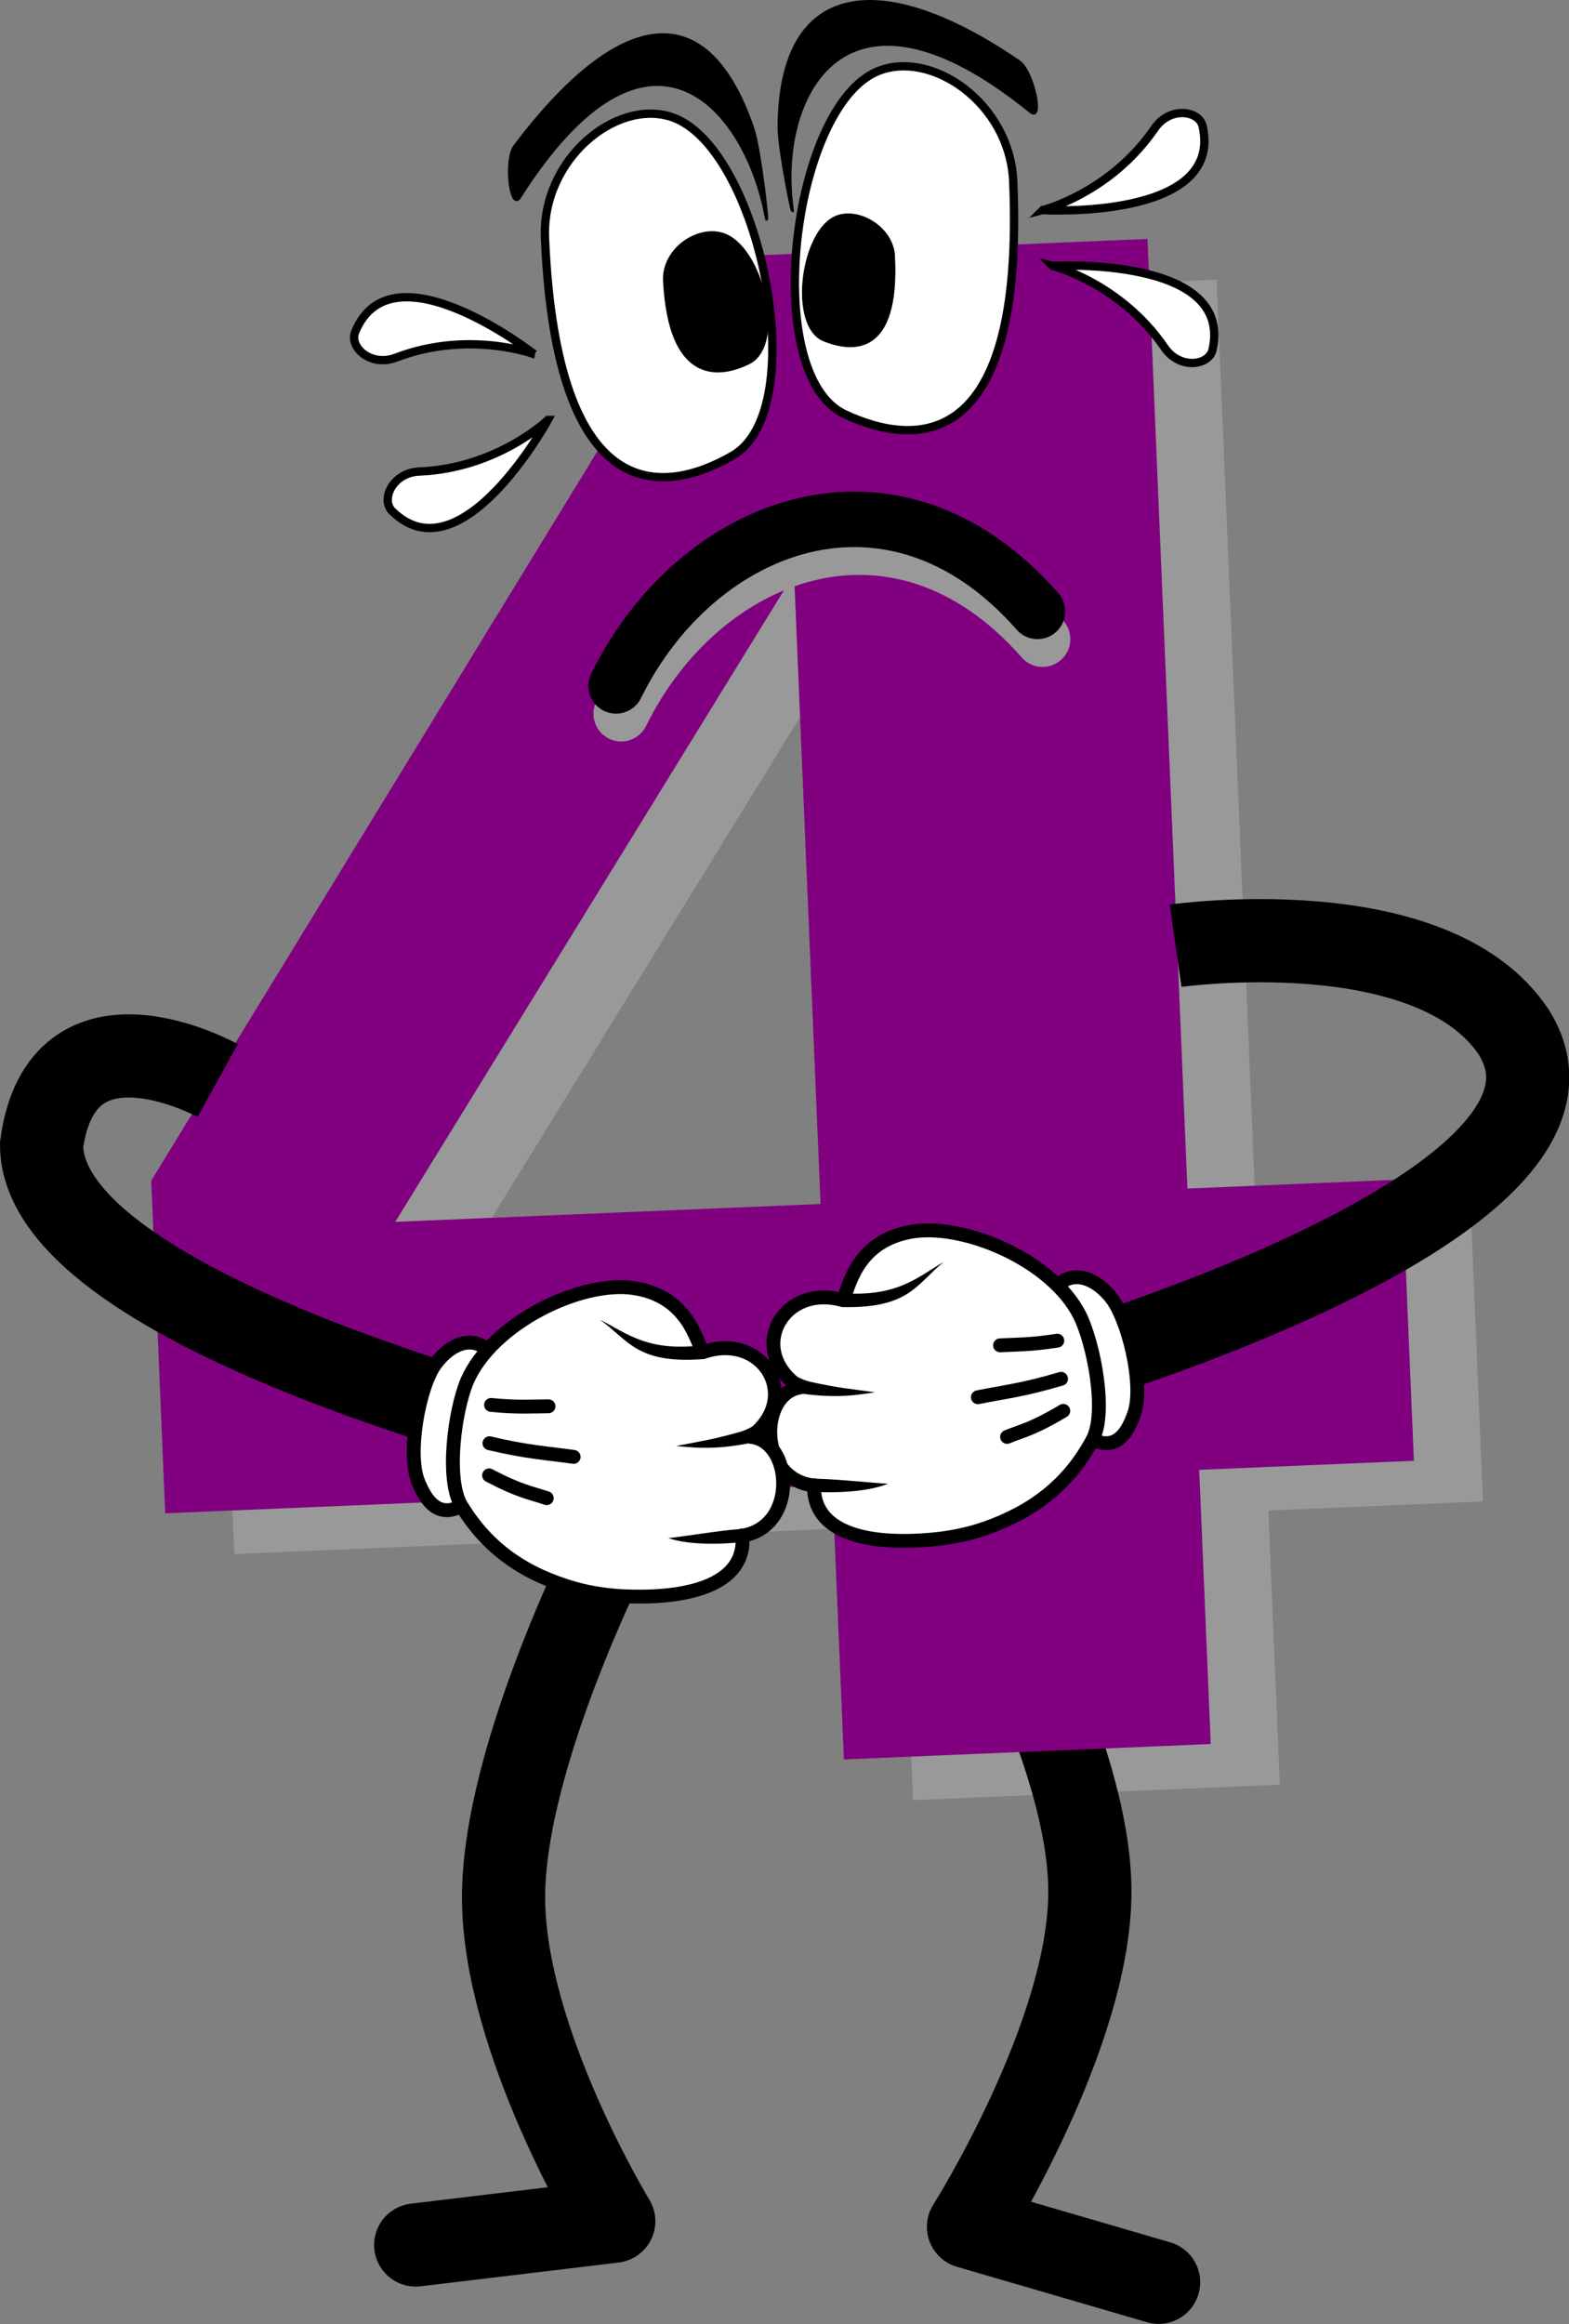 <?xml version="1.0" encoding="UTF-8"?>
<svg version="1.1" viewBox="0 0 565.89 837.99" xmlns="http://www.w3.org/2000/svg">
<rect x="0" y="0" width="565.89" height="837.99" fill="#808080" stroke="none"/>
<g transform="translate(348.67 -331.99)">
<path d="m-127.31 887.18s-39.737 77.296-39.737 128.92c0 51.622 39.737 116.8 39.737 116.8l-71.429 8.572" fill="none" stroke="#000" stroke-linecap="round" stroke-linejoin="round" stroke-width="30"/>
<g transform="matrix(.999 -.042 .042 .999 0 0)" fill="#999">
<path d="m-60.583 551.61-153.55 227.41h153.55v-227.41zm-23.287-115.34h155.73v342.75h77.501v101.52h-77.501v98.968h-132.44v-98.968h-240.87v-120.07l217.59-324.19z" fill="#999"/>
</g>
<path d="m0.634 889.2s43.778 73.255 43.778 124.88c0 51.622-43.778 120.84-43.778 120.84l68.571 20" fill="none" stroke="#000" stroke-linecap="round" stroke-linejoin="round" stroke-width="30"/>
<g transform="matrix(.999 -.042 .042 .999 0 0)" fill="#800080">
<path d="m-84.868 535.9-153.55 227.41h153.55v-227.41zm-23.287-115.34h155.73v342.75h77.501v101.52h-77.501v98.968h-132.44v-98.968h-240.87v-120.07l217.59-324.19z" fill="#800080"/>
</g>
<g transform="matrix(.635 -.027 .027 .635 90.328 177.92)" stroke="#000" stroke-width="4.722">
<path d="m-397.14 360.93c0 154.29 61.743 148.33 101.18 127.79 46.949-24.446 22.806-175.31-26.898-193.51-31.044-11.369-74.286 21.247-74.286 65.714z" fill="#fff"/>
<path d="m-328.88 388.06c0.543 56.437 26.849 54.476 43.595 47.102 19.933-8.777 9.108-64.046-12.15-70.879-13.277-4.268-31.601 7.511-31.445 23.777z"/>
</g>
<g transform="matrix(-.635 .027 .027 .635 -245.16 178.98)" stroke="#000">
<path d="m-397.14 360.93c0 154.29 61.743 148.33 101.18 127.79 46.949-24.446 22.806-175.31-26.898-193.51-31.044-11.369-74.286 21.247-74.286 65.714z" fill="#fff" stroke-width="4.722"/>
<path d="m-328.12 400.29c-0.513 56.436 25.628 54.053 42.383 46.409 19.944-9.098 10.231-64.201-10.736-70.694-13.096-4.055-31.499 8.019-31.646 24.285z" stroke-width=".393px"/>
</g>
<path d="m75.341 673s92.343-13.142 121.91 31.086c40.361 63.66-173.42 124.16-173.42 124.16" fill="none" stroke="#000" stroke-width="30"/>
<path d="m-270.16 721.6s-56.181-31.095-63.503 23.143c-0.18 61.381 196.54 108.34 196.54 108.34" fill="none" stroke="#000" stroke-width="30"/>
<g transform="matrix(1 .016 -.016 1 513.04 457.59)" fill="none" stroke-linecap="round" stroke-linejoin="round" stroke-width="20">
<path d="m-483.88 112.62c-53.153-58.631-123.53-29.939-151.52 29.294" stroke="#999"/>
<path d="m-485.88 102.62c-53.153-58.631-123.53-29.939-151.52 29.294" stroke="#000"/>
</g>
<g transform="matrix(.176 1.218 1.218 -.176 -1268.2 929.96)" label="Layer 1">
<path d="m89.471 1065.9c3.727 6.1-0.484 10-6.16 12.9-8.03 4.1-27.898 2.1-34.7-2-6.243-3.8-9.013-9.3-6.041-14.2" fill="#fff" stroke="#000" stroke-linecap="round" stroke-linejoin="round" stroke-width="4.061"/>
<path d="m21.354 1021c-0.857 15.7 13.893 40.3 31.364 46.1 9.022 2.9 29.326 3.8 36.494-1.5 12.278-9 18.478-20.7 21.288-35.1 0.99-5.1 1.24-10.9 0.95-15.7-1.024-19.615-7.218-34.207-20.606-31.93-4.089-16.074-28.906-12.222-29.025 0.06-12.665-14.242-31.088-0.957-23.514 16.06-2.806 2.21-16.056 5.71-16.951 22.01z" fill="#fff" stroke="#000" stroke-linecap="round" stroke-linejoin="round" stroke-width="4.061"/>
<path d="m63.149 981.41c3.929 12.412 3.106 19.678 3.233 23.104-2.27-7.878-2.635-9.935-5.668-18.124-0.518-1.393-1.346-2.925-2.65-4.626l5.085-0.354z" stroke-width="5.781"/>
<path d="m92.465 981.32c1.512 7.49 2.521 16.87 0.951 23.069-0.771-4.131-3.395-14.25-4.43-20.493 0.041-0.062-1.651-1.769 3.479-2.577z" stroke-width="5.781"/>
<path d="m79.642 1058.3c4.036-9.7 3.976-12.5 5.195-17.4" fill="none" stroke="#000" stroke-linecap="round" stroke-linejoin="round" stroke-width="4.061"/>
<path d="m70.26 1059c1.693-11.5 1.425-17.2 1.856-24.9" fill="none" stroke="#000" stroke-linecap="round" stroke-linejoin="round" stroke-width="4.061"/>
<path d="m59.041 1059.5c0.098-8-0.598-11.8-1.048-16.8" fill="none" stroke="#000" stroke-linecap="round" stroke-linejoin="round" stroke-width="4.061"/>
<path d="m36.025 998.02c3.892 16.78-1.201 23.38-4.587 31.88 5.145-8.8 12.14-11.8 8.841-31.41l-4.254-0.47z" stroke-width="5.781"/>
</g>
<g transform="matrix(-.106 1.227 -1.227 -.106 1134.7 878.43)" label="Layer 1">
<path d="m89.471 1065.9c3.727 6.1-0.484 10-6.16 12.9-8.03 4.1-27.898 2.1-34.7-2-6.243-3.8-9.013-9.3-6.041-14.2" fill="#fff" stroke="#000" stroke-linecap="round" stroke-linejoin="round" stroke-width="4.061"/>
<path d="m21.354 1021c-0.857 15.7 13.893 40.3 31.364 46.1 9.022 2.9 29.326 3.8 36.494-1.5 12.278-9 18.478-20.7 21.288-35.1 0.99-5.1 1.24-10.9 0.95-15.7-1.024-19.615-7.218-34.207-20.606-31.93-4.089-16.074-28.906-12.222-29.025 0.06-12.665-14.242-31.088-0.957-23.514 16.06-2.806 2.21-16.056 5.71-16.951 22.01z" fill="#fff" stroke="#000" stroke-linecap="round" stroke-linejoin="round" stroke-width="4.061"/>
<path d="m63.149 981.41c3.929 12.412 3.106 19.678 3.233 23.104-2.27-7.878-2.635-9.935-5.668-18.124-0.518-1.393-1.346-2.925-2.65-4.626l5.085-0.354z" stroke-width="5.781"/>
<path d="m92.465 981.32c1.512 7.49 2.521 16.87 0.951 23.069-0.771-4.131-3.395-14.25-4.43-20.493 0.041-0.062-1.651-1.769 3.479-2.577z" stroke-width="5.781"/>
<path d="m79.642 1058.3c4.036-9.7 3.976-12.5 5.195-17.4" fill="none" stroke="#000" stroke-linecap="round" stroke-linejoin="round" stroke-width="4.061"/>
<path d="m70.26 1059c1.693-11.5 1.425-17.2 1.856-24.9" fill="none" stroke="#000" stroke-linecap="round" stroke-linejoin="round" stroke-width="4.061"/>
<path d="m59.041 1059.5c0.098-8-0.598-11.8-1.048-16.8" fill="none" stroke="#000" stroke-linecap="round" stroke-linejoin="round" stroke-width="4.061"/>
<path d="m36.025 998.02c3.892 16.78-1.201 23.38-4.587 31.88 5.145-8.8 12.14-11.8 8.841-31.41l-4.254-0.47z" stroke-width="5.781"/>
</g>
<path d="m-62.979 406.65c-5.328-39.19 18.322-89.341 85.99-34.36 4.804 3.904 0.967-14.604-4.139-18.104-48.721-33.4-86.306-30.258-86.602 23.67-0.045 8.151 5.848 36.872 4.75 28.795z" stroke="#000" stroke-width="1px"/>
<path d="m-72.476 409.78c-7.356-38.86-41.964-80.245-88.74-6.666-3.321 5.224-5.542-13.546-1.807-18.483 35.637-47.109 68.618-57.226 85.974-6.167 2.623 7.717 6.088 39.326 4.572 31.317z" stroke="#000" stroke-width="1px"/>
<path d="m-151.05 483.42s-18.147 17.406-46.33 18.586c-9.803 0.41-13.986 10.178-9.884 14.251 24.786 24.611 56.214-32.837 56.214-32.837z" fill="#fff" stroke="#000" stroke-width="3"/>
<path d="m27.436 407.75s24.378-6.163 40.316-29.437c5.544-8.096 16.044-6.466 17.324-0.829 7.734 34.062-57.639 30.265-57.639 30.265z" fill="#fff" stroke="#000" stroke-width="3"/>
<path d="m31.007 427.87s24.378 6.163 40.316 29.437c5.544 8.096 16.044 6.466 17.324 0.829 7.734-34.062-57.639-30.265-57.639-30.265z" fill="#fff" stroke="#000" stroke-width="3"/>
<path d="m-155.97 459.71s-23.548-8.819-49.904 1.234c-9.168 3.497-16.87-3.823-14.711-9.186 13.044-32.402 64.615 7.952 64.615 7.952z" fill="#fff" stroke="#000" stroke-width="3"/>
</g>
</svg>
